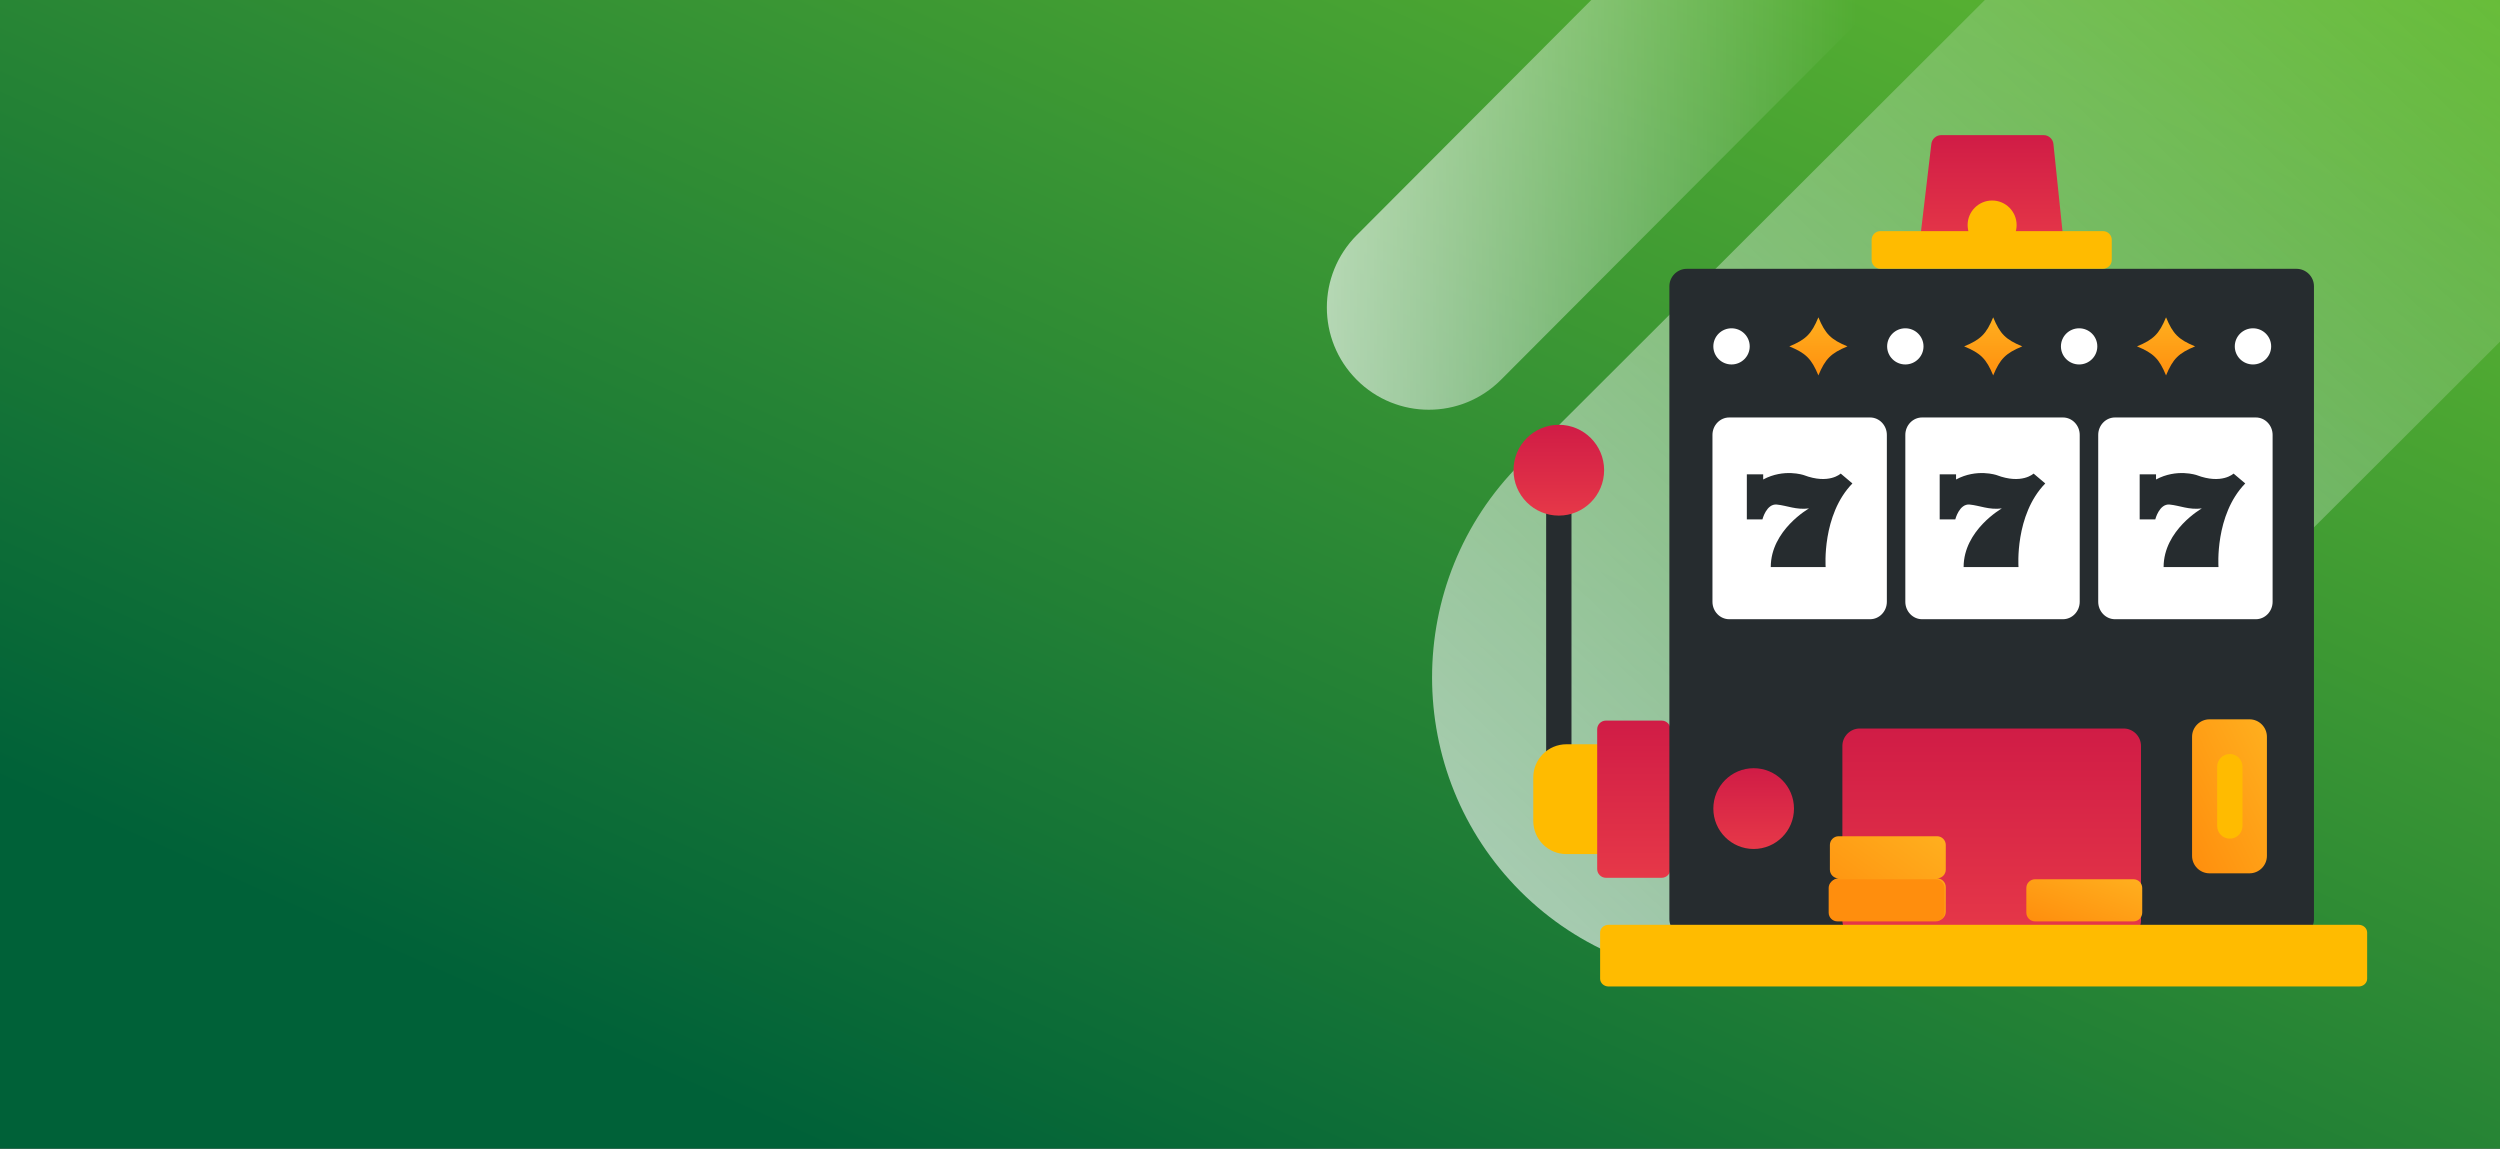 <svg width="185" height="85" viewBox="0 0 185 85" fill="none" xmlns="http://www.w3.org/2000/svg">
<rect x="0" y="0" width="185" height="85" fill="#333333" stroke="none"/>
<g clip-path="url(#clip0_1579_13792)">
<rect width="185" height="85" fill="url(#paint0_linear_1579_13792)"/>
<path opacity="0.9" d="M112.518 34.296L153.743 -6.853C162.469 -15.563 176.743 -15.563 185.469 -6.853C194.195 1.857 194.195 16.105 185.469 24.815L144.244 65.965C135.518 74.675 121.244 74.675 112.518 65.965C103.792 57.254 103.792 43.007 112.518 34.296Z" fill="url(#paint1_linear_1579_13792)"/>
<path opacity="0.9" d="M111.074 28.102L147.567 -8.487C150.516 -11.444 150.517 -16.236 147.569 -19.192C144.622 -22.147 139.842 -22.146 136.893 -19.189L100.4 17.4C97.451 20.357 97.45 25.149 100.398 28.105C103.345 31.06 108.125 31.059 111.074 28.102Z" fill="url(#paint2_linear_1579_13792)"/>
<path d="M158.434 68.106C158.434 68.816 157.854 69.397 157.145 69.397H137.624C136.916 69.397 136.336 68.816 136.336 68.106V55.199C136.336 54.49 136.916 53.909 137.624 53.909H157.145C157.854 53.909 158.434 54.49 158.434 55.199V68.106Z" fill="url(#paint3_linear_1579_13792)"/>
<path d="M143.897 64.416V62.59C143.897 62.235 143.607 61.945 143.253 61.945H135.965C135.611 61.945 135.321 62.235 135.321 62.59V64.416C135.321 64.771 135.611 65.062 135.965 65.062C135.611 65.062 135.321 65.352 135.321 65.707V67.534C135.321 67.888 135.611 68.179 135.965 68.179H143.253C143.607 68.179 143.897 67.888 143.897 67.534V65.707C143.897 65.352 143.607 65.062 143.253 65.062C143.607 65.062 143.897 64.771 143.897 64.416Z" fill="url(#paint4_linear_1579_13792)"/>
<path d="M158.434 67.537C158.434 67.891 158.144 68.182 157.79 68.182H150.502C150.147 68.182 149.857 67.891 149.857 67.537V65.71C149.857 65.355 150.147 65.065 150.502 65.065H157.79C158.144 65.065 158.434 65.355 158.434 65.71V67.537Z" fill="url(#paint5_linear_1579_13792)"/>
<path d="M126.786 63.336C126.786 64.045 127.366 64.626 128.075 64.626H131.037C131.745 64.626 132.325 64.045 132.325 63.336V54.52C132.325 53.811 131.745 53.23 131.037 53.23H128.075C127.366 53.23 126.786 53.811 126.786 54.52V63.336Z" fill="#BED62F"/>
<path d="M129.581 62.059C129.062 62.059 128.644 61.64 128.644 61.121V56.735C128.644 56.216 129.065 55.797 129.581 55.797C130.097 55.797 130.518 56.216 130.518 56.735V61.121C130.518 61.64 130.097 62.059 129.581 62.059Z" fill="#262C2F"/>
<path d="M143.897 67.537C143.897 67.891 143.607 68.182 143.253 68.182H135.965C135.611 68.182 135.321 67.891 135.321 67.537V65.71C135.321 65.355 135.611 65.065 135.965 65.065H143.253C143.607 65.065 143.897 65.355 143.897 65.71V67.537Z" fill="url(#paint6_linear_1579_13792)"/>
<path d="M143.897 64.416C143.897 64.771 143.607 65.062 143.253 65.062H135.965C135.611 65.062 135.321 64.771 135.321 64.416V62.59C135.321 62.235 135.611 61.945 135.965 61.945H143.253C143.607 61.945 143.897 62.235 143.897 62.59V64.416Z" fill="url(#paint7_linear_1579_13792)"/>
<path d="M165.08 62.824C166.728 62.824 168.064 61.486 168.064 59.836C168.064 58.185 166.728 56.847 165.08 56.847C163.432 56.847 162.096 58.185 162.096 59.836C162.096 61.486 163.432 62.824 165.08 62.824Z" fill="url(#paint8_linear_1579_13792)"/>
<path d="M128.897 26.295C129.433 26.295 129.868 25.86 129.868 25.323C129.868 24.787 129.433 24.351 128.897 24.351C128.361 24.351 127.927 24.787 127.927 25.323C127.927 25.86 128.361 26.295 128.897 26.295Z" fill="white"/>
<path d="M138.171 26.295C138.707 26.295 139.141 25.86 139.141 25.323C139.141 24.787 138.707 24.351 138.171 24.351C137.635 24.351 137.2 24.787 137.2 25.323C137.2 25.86 137.635 26.295 138.171 26.295Z" fill="white"/>
<path d="M147.445 26.295C147.981 26.295 148.415 25.86 148.415 25.323C148.415 24.787 147.981 24.351 147.445 24.351C146.909 24.351 146.474 24.787 146.474 25.323C146.474 25.86 146.909 26.295 147.445 26.295Z" fill="white"/>
<path d="M156.721 26.295C157.257 26.295 157.692 25.86 157.692 25.323C157.692 24.787 157.257 24.351 156.721 24.351C156.185 24.351 155.75 24.787 155.75 25.323C155.75 25.86 156.185 26.295 156.721 26.295Z" fill="white"/>
<path d="M165.995 26.295C166.531 26.295 166.966 25.86 166.966 25.323C166.966 24.787 166.531 24.351 165.995 24.351C165.459 24.351 165.024 24.787 165.024 25.323C165.024 25.86 165.459 26.295 165.995 26.295Z" fill="white"/>
<path d="M135.083 25.323C134.196 25.692 133.901 25.994 133.533 26.885C133.164 25.991 132.869 25.692 131.982 25.323C132.869 24.955 133.164 24.653 133.533 23.762C133.901 24.656 134.196 24.955 135.083 25.323Z" fill="url(#paint9_linear_1579_13792)"/>
<path d="M144.41 25.323C143.523 25.692 143.227 25.994 142.859 26.885C142.491 25.991 142.196 25.692 141.309 25.323C142.196 24.955 142.491 24.653 142.859 23.762C143.227 24.656 143.523 24.955 144.41 25.323Z" fill="url(#paint10_linear_1579_13792)"/>
<path d="M153.634 25.323C152.747 25.692 152.451 25.994 152.083 26.885C151.715 25.991 151.419 25.692 150.532 25.323C151.419 24.955 151.715 24.653 152.083 23.762C152.451 24.656 152.747 24.955 153.634 25.323Z" fill="url(#paint11_linear_1579_13792)"/>
<path d="M162.907 25.323C162.02 25.692 161.725 25.994 161.356 26.885C160.988 25.991 160.693 25.692 159.806 25.323C160.693 24.955 160.988 24.653 161.356 23.762C161.725 24.656 162.02 24.955 162.907 25.323Z" fill="url(#paint12_linear_1579_13792)"/>
<path d="M114.415 35.141H116.29V58.54H114.415V35.141Z" fill="#262C2F"/>
<path d="M152.677 17.645C152.713 17.997 152.454 18.287 152.1 18.287H142.661C142.307 18.287 142.051 18 142.092 17.648L142.921 10.64C142.963 10.288 143.286 10 143.64 10H151.241C151.595 10 151.915 10.288 151.952 10.642L152.68 17.648L152.677 17.645Z" fill="url(#paint13_linear_1579_13792)"/>
<path d="M147.417 18.469C148.418 18.469 149.23 17.656 149.23 16.653C149.23 15.651 148.418 14.838 147.417 14.838C146.416 14.838 145.604 15.651 145.604 16.653C145.604 17.656 146.416 18.469 147.417 18.469Z" fill="#FFBB00"/>
<path d="M113.462 60.746C113.462 62.104 114.558 63.202 115.913 63.202H120.426C121.779 63.202 122.877 62.101 122.877 60.746V57.531C122.877 56.174 121.781 55.076 120.426 55.076H115.913C114.56 55.076 113.462 56.177 113.462 57.531V60.746Z" fill="#FFBB00"/>
<path d="M118.192 64.311C118.192 64.665 118.482 64.956 118.836 64.956H122.967C123.321 64.956 123.611 64.665 123.611 64.311V53.97C123.611 53.615 123.321 53.325 122.967 53.325H118.836C118.482 53.325 118.192 53.615 118.192 53.97V64.311Z" fill="url(#paint14_linear_1579_13792)"/>
<path d="M171.236 68.011C171.236 68.721 170.656 69.302 169.947 69.302H124.823C124.114 69.302 123.534 68.721 123.534 68.011V21.184C123.534 20.474 124.114 19.893 124.823 19.893H169.944C170.653 19.893 171.233 20.474 171.233 21.184V68.011H171.236Z" fill="#262C2F"/>
<path d="M158.434 68.106C158.434 68.816 157.854 69.397 157.145 69.397H137.624C136.916 69.397 136.336 68.816 136.336 68.106V55.199C136.336 54.49 136.916 53.909 137.624 53.909H157.145C157.854 53.909 158.434 54.49 158.434 55.199V68.106Z" fill="url(#paint15_linear_1579_13792)"/>
<path d="M143.988 64.354V62.528C143.988 62.173 143.698 61.882 143.344 61.882H136.056C135.702 61.882 135.412 62.173 135.412 62.528V64.354C135.412 64.709 135.702 64.999 136.056 64.999C135.702 64.999 135.412 65.29 135.412 65.645V67.472C135.412 67.826 135.702 68.117 136.056 68.117H143.344C143.698 68.117 143.988 67.826 143.988 67.472V65.645C143.988 65.29 143.698 64.999 143.344 64.999C143.698 64.999 143.988 64.709 143.988 64.354Z" fill="url(#paint16_linear_1579_13792)"/>
<path d="M158.525 67.537C158.525 67.891 158.235 68.182 157.881 68.182H150.593C150.239 68.182 149.949 67.891 149.949 67.537V65.71C149.949 65.355 150.239 65.065 150.593 65.065H157.881C158.235 65.065 158.525 65.355 158.525 65.71V67.537Z" fill="url(#paint17_linear_1579_13792)"/>
<path d="M162.213 63.336C162.213 64.045 162.794 64.626 163.502 64.626H166.464C167.172 64.626 167.752 64.045 167.752 63.336V54.52C167.752 53.811 167.172 53.23 166.464 53.23H163.502C162.794 53.23 162.213 53.811 162.213 54.52V63.336Z" fill="url(#paint18_linear_1579_13792)"/>
<path d="M165.008 62.059C164.489 62.059 164.071 61.64 164.071 61.121V56.735C164.071 56.216 164.492 55.797 165.008 55.797C165.524 55.797 165.945 56.216 165.945 56.735V61.121C165.945 61.64 165.524 62.059 165.008 62.059Z" fill="#FFBB00"/>
<path d="M143.897 67.537C143.897 67.891 143.607 68.182 143.253 68.182H135.965C135.611 68.182 135.321 67.891 135.321 67.537V65.71C135.321 65.355 135.611 65.065 135.965 65.065H143.253C143.607 65.065 143.897 65.355 143.897 65.71V67.537Z" fill="#FF8E0D"/>
<path d="M129.771 62.824C131.419 62.824 132.755 61.486 132.755 59.836C132.755 58.185 131.419 56.847 129.771 56.847C128.123 56.847 126.787 58.185 126.787 59.836C126.787 61.486 128.123 62.824 129.771 62.824Z" fill="url(#paint19_linear_1579_13792)"/>
<path d="M115.353 38.155C113.501 38.155 112 36.651 112 34.795C112 32.939 113.501 31.435 115.353 31.435C117.204 31.435 118.705 32.939 118.705 34.795C118.705 36.651 117.204 38.155 115.353 38.155Z" fill="url(#paint20_linear_1579_13792)"/>
<path d="M174.54 68.435H119.035C118.992 68.435 118.951 68.44 118.91 68.447C118.626 68.499 118.409 68.731 118.409 69.005V72.43C118.409 72.743 118.691 73 119.035 73H121.936H174.543C174.887 73 175.169 72.743 175.169 72.43V69.005C175.169 68.692 174.887 68.435 174.543 68.435H174.54Z" fill="#FFBB00"/>
<path d="M128.133 26.97C128.876 26.97 129.479 26.371 129.479 25.632C129.479 24.893 128.876 24.294 128.133 24.294C127.389 24.294 126.787 24.893 126.787 25.632C126.787 26.371 127.389 26.97 128.133 26.97Z" fill="white"/>
<path d="M140.994 26.97C141.737 26.97 142.34 26.371 142.34 25.632C142.34 24.893 141.737 24.294 140.994 24.294C140.251 24.294 139.648 24.893 139.648 25.632C139.648 26.371 140.251 26.97 140.994 26.97Z" fill="white"/>
<path d="M153.855 26.97C154.599 26.97 155.201 26.371 155.201 25.632C155.201 24.893 154.599 24.294 153.855 24.294C153.112 24.294 152.509 24.893 152.509 25.632C152.509 26.371 153.112 26.97 153.855 26.97Z" fill="white"/>
<path d="M166.72 26.97C167.464 26.97 168.066 26.371 168.066 25.632C168.066 24.893 167.464 24.294 166.72 24.294C165.977 24.294 165.374 24.893 165.374 25.632C165.374 26.371 165.977 26.97 166.72 26.97Z" fill="white"/>
<path d="M136.712 25.632C135.482 26.14 135.072 26.555 134.561 27.781C134.051 26.551 133.641 26.14 132.411 25.632C133.641 25.125 134.051 24.709 134.561 23.483C135.072 24.713 135.482 25.125 136.712 25.632Z" fill="url(#paint21_linear_1579_13792)"/>
<path d="M149.647 25.632C148.417 26.14 148.007 26.555 147.496 27.781C146.986 26.551 146.576 26.14 145.346 25.632C146.576 25.125 146.986 24.709 147.496 23.483C148.007 24.713 148.417 25.125 149.647 25.632Z" fill="url(#paint22_linear_1579_13792)"/>
<path d="M162.438 25.632C161.208 26.14 160.798 26.555 160.287 27.781C159.777 26.551 159.367 26.14 158.137 25.632C159.367 25.125 159.777 24.709 160.287 23.483C160.798 24.713 161.208 25.125 162.438 25.632Z" fill="url(#paint23_linear_1579_13792)"/>
<path d="M156.27 19.24C156.27 19.595 155.98 19.885 155.625 19.885H139.145C138.791 19.885 138.5 19.595 138.5 19.24V17.748C138.5 17.393 138.791 17.103 139.145 17.103H155.625C155.98 17.103 156.27 17.393 156.27 17.748V19.24Z" fill="#FFBB00"/>
<path d="M139.627 44.532C139.627 45.242 139.069 45.822 138.389 45.822H127.961C127.28 45.822 126.722 45.242 126.722 44.532V32.183C126.722 31.474 127.28 30.893 127.961 30.893H138.389C139.069 30.893 139.627 31.474 139.627 32.183V44.532Z" fill="white"/>
<path d="M153.899 44.532C153.899 45.242 153.341 45.822 152.66 45.822H142.232C141.551 45.822 140.994 45.242 140.994 44.532V32.183C140.994 31.474 141.551 30.893 142.232 30.893H152.66C153.341 30.893 153.899 31.474 153.899 32.183V44.532Z" fill="white"/>
<path d="M168.173 44.532C168.173 45.242 167.615 45.822 166.935 45.822H156.506C155.826 45.822 155.268 45.242 155.268 44.532V32.183C155.268 31.474 155.826 30.893 156.506 30.893H166.935C167.615 30.893 168.173 31.474 168.173 32.183V44.532Z" fill="white"/>
<path d="M130.479 35.102H129.266V38.434H130.42C130.42 38.434 130.716 37.258 131.486 37.337C132.256 37.415 132.903 37.742 133.865 37.624C133.865 37.624 131.037 39.225 131.037 41.962H135.098C135.098 41.962 134.808 38.108 137.078 35.775L136.213 35.044C136.213 35.044 135.349 35.87 133.48 35.158C133.48 35.158 132.016 34.653 130.476 35.482V35.102H130.479Z" fill="#262C2F"/>
<path d="M144.75 35.102H143.537V38.434H144.692C144.692 38.434 144.987 37.258 145.757 37.337C146.527 37.415 147.174 37.742 148.136 37.624C148.136 37.624 145.308 39.225 145.308 41.962H149.369C149.369 41.962 149.079 38.108 151.349 35.775L150.485 35.044C150.485 35.044 149.62 35.87 147.751 35.158C147.751 35.158 146.287 34.653 144.748 35.482V35.102H144.75Z" fill="#262C2F"/>
<path d="M159.549 35.102H158.336V38.434H159.491C159.491 38.434 159.786 37.258 160.556 37.337C161.326 37.415 161.973 37.742 162.935 37.624C162.935 37.624 160.107 39.225 160.107 41.962H164.168C164.168 41.962 163.878 38.108 166.148 35.775L165.284 35.044C165.284 35.044 164.419 35.87 162.55 35.158C162.55 35.158 161.086 34.653 159.546 35.482V35.102H159.549Z" fill="#262C2F"/>
</g>
<defs>
<linearGradient id="paint0_linear_1579_13792" x1="-1.79567e-06" y1="85" x2="80.432" y2="-95.183" gradientUnits="userSpaceOnUse">
<stop offset="0.125" stop-color="#006138"/>
<stop offset="1" stop-color="#83D92E"/>
</linearGradient>
<linearGradient id="paint1_linear_1579_13792" x1="209.466" y1="-33.403" x2="110.78" y2="69.722" gradientUnits="userSpaceOnUse">
<stop offset="0.24" stop-color="white" stop-opacity="0"/>
<stop offset="1" stop-color="white" stop-opacity="0.7"/>
</linearGradient>
<linearGradient id="paint2_linear_1579_13792" x1="149.768" y1="4.451" x2="98.189" y2="4.451" gradientUnits="userSpaceOnUse">
<stop offset="0.24" stop-color="white" stop-opacity="0"/>
<stop offset="1" stop-color="white" stop-opacity="0.7"/>
</linearGradient>
<linearGradient id="paint3_linear_1579_13792" x1="147.385" y1="53.909" x2="147.385" y2="69.397" gradientUnits="userSpaceOnUse">
<stop stop-color="#FFAF1F"/>
<stop offset="1" stop-color="#FF900E"/>
</linearGradient>
<linearGradient id="paint4_linear_1579_13792" x1="139.609" y1="61.945" x2="139.609" y2="68.179" gradientUnits="userSpaceOnUse">
<stop stop-color="#D01C46"/>
<stop offset="1" stop-color="#E63848"/>
</linearGradient>
<linearGradient id="paint5_linear_1579_13792" x1="154.146" y1="65.065" x2="154.146" y2="68.182" gradientUnits="userSpaceOnUse">
<stop stop-color="#D01C46"/>
<stop offset="1" stop-color="#E63848"/>
</linearGradient>
<linearGradient id="paint6_linear_1579_13792" x1="139.609" y1="65.065" x2="139.609" y2="68.182" gradientUnits="userSpaceOnUse">
<stop stop-color="#D01C46"/>
<stop offset="1" stop-color="#E63848"/>
</linearGradient>
<linearGradient id="paint7_linear_1579_13792" x1="139.609" y1="61.945" x2="139.609" y2="65.062" gradientUnits="userSpaceOnUse">
<stop stop-color="#D01C46"/>
<stop offset="1" stop-color="#E63848"/>
</linearGradient>
<linearGradient id="paint8_linear_1579_13792" x1="165.08" y1="56.847" x2="165.08" y2="62.824" gradientUnits="userSpaceOnUse">
<stop stop-color="#D01C46"/>
<stop offset="1" stop-color="#E63848"/>
</linearGradient>
<linearGradient id="paint9_linear_1579_13792" x1="133.533" y1="23.762" x2="133.533" y2="26.885" gradientUnits="userSpaceOnUse">
<stop stop-color="#D01C46"/>
<stop offset="1" stop-color="#E63848"/>
</linearGradient>
<linearGradient id="paint10_linear_1579_13792" x1="142.859" y1="23.762" x2="142.859" y2="26.885" gradientUnits="userSpaceOnUse">
<stop stop-color="#D01C46"/>
<stop offset="1" stop-color="#E63848"/>
</linearGradient>
<linearGradient id="paint11_linear_1579_13792" x1="152.083" y1="23.762" x2="152.083" y2="26.885" gradientUnits="userSpaceOnUse">
<stop stop-color="#D01C46"/>
<stop offset="1" stop-color="#E63848"/>
</linearGradient>
<linearGradient id="paint12_linear_1579_13792" x1="161.356" y1="23.762" x2="161.356" y2="26.885" gradientUnits="userSpaceOnUse">
<stop stop-color="#D01C46"/>
<stop offset="1" stop-color="#E63848"/>
</linearGradient>
<linearGradient id="paint13_linear_1579_13792" x1="147.384" y1="10" x2="147.384" y2="18.287" gradientUnits="userSpaceOnUse">
<stop stop-color="#D01C46"/>
<stop offset="1" stop-color="#E63848"/>
</linearGradient>
<linearGradient id="paint14_linear_1579_13792" x1="120.901" y1="53.325" x2="120.901" y2="64.956" gradientUnits="userSpaceOnUse">
<stop stop-color="#D01C46"/>
<stop offset="1" stop-color="#E63848"/>
</linearGradient>
<linearGradient id="paint15_linear_1579_13792" x1="147.385" y1="53.909" x2="147.385" y2="69.397" gradientUnits="userSpaceOnUse">
<stop stop-color="#D01C46"/>
<stop offset="1" stop-color="#E63848"/>
</linearGradient>
<linearGradient id="paint16_linear_1579_13792" x1="139.626" y1="71.18" x2="145.454" y2="63.163" gradientUnits="userSpaceOnUse">
<stop stop-color="#FF8E0D"/>
<stop offset="1" stop-color="#FFAF1E"/>
</linearGradient>
<linearGradient id="paint17_linear_1579_13792" x1="154.163" y1="69.713" x2="156.13" y2="64.302" gradientUnits="userSpaceOnUse">
<stop stop-color="#FF8E0D"/>
<stop offset="1" stop-color="#FFAF1E"/>
</linearGradient>
<linearGradient id="paint18_linear_1579_13792" x1="164.935" y1="70.226" x2="173.741" y2="65.945" gradientUnits="userSpaceOnUse">
<stop stop-color="#FF8E0D"/>
<stop offset="1" stop-color="#FFAF1E"/>
</linearGradient>
<linearGradient id="paint19_linear_1579_13792" x1="129.771" y1="56.847" x2="129.771" y2="62.824" gradientUnits="userSpaceOnUse">
<stop stop-color="#D01C46"/>
<stop offset="1" stop-color="#E63848"/>
</linearGradient>
<linearGradient id="paint20_linear_1579_13792" x1="115.353" y1="31.435" x2="115.353" y2="38.155" gradientUnits="userSpaceOnUse">
<stop stop-color="#D01C46"/>
<stop offset="1" stop-color="#E63848"/>
</linearGradient>
<linearGradient id="paint21_linear_1579_13792" x1="134.561" y1="23.483" x2="134.561" y2="27.781" gradientUnits="userSpaceOnUse">
<stop stop-color="#FFAF1F"/>
<stop offset="1" stop-color="#FF900E"/>
</linearGradient>
<linearGradient id="paint22_linear_1579_13792" x1="147.496" y1="23.483" x2="147.496" y2="27.781" gradientUnits="userSpaceOnUse">
<stop stop-color="#FFAF1F"/>
<stop offset="1" stop-color="#FF900E"/>
</linearGradient>
<linearGradient id="paint23_linear_1579_13792" x1="160.287" y1="23.483" x2="160.287" y2="27.781" gradientUnits="userSpaceOnUse">
<stop stop-color="#FFAF1F"/>
<stop offset="1" stop-color="#FF900E"/>
</linearGradient>
<clipPath id="clip0_1579_13792">
<rect width="185" height="85" fill="white"/>
</clipPath>
</defs>
</svg>
